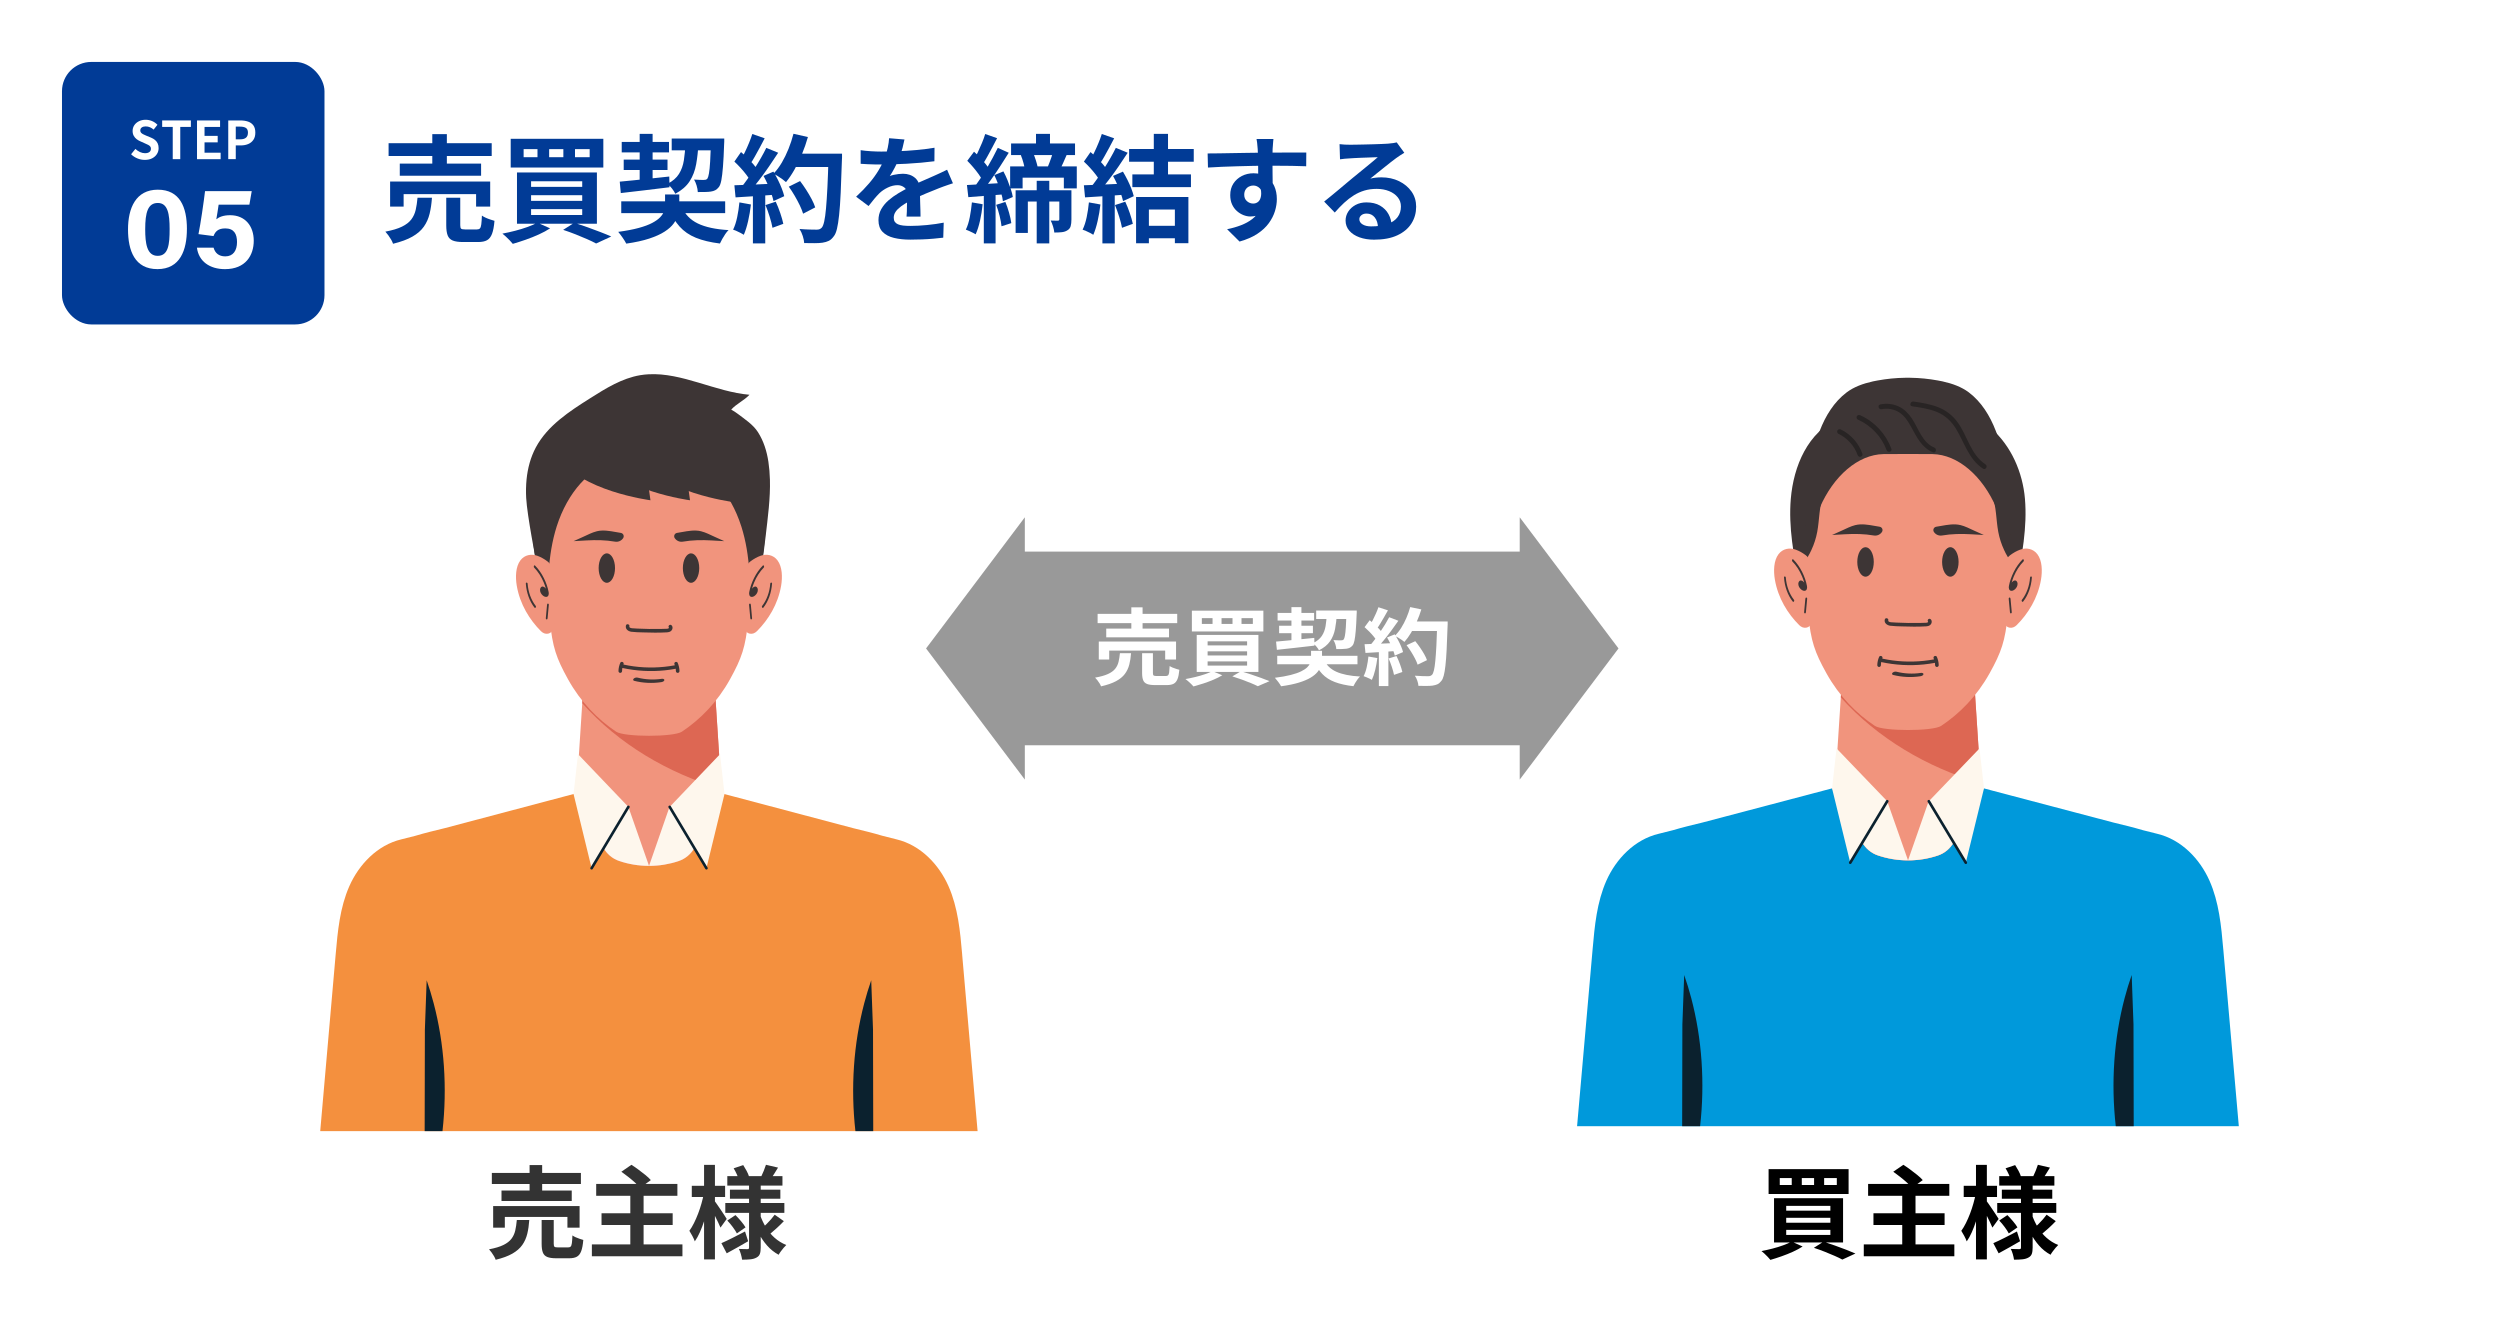 <?xml version="1.0" encoding="UTF-8"?><svg id="_レイヤー_5" xmlns="http://www.w3.org/2000/svg" viewBox="0 0 1600 850"><defs><style>.cls-1{fill:#0b212e;}.cls-1,.cls-2,.cls-3,.cls-4,.cls-5,.cls-6,.cls-7,.cls-8,.cls-9,.cls-10,.cls-11,.cls-12,.cls-13{stroke-width:0px;}.cls-2{fill:#000;}.cls-3{fill:#282424;}.cls-4{fill:#3d3535;}.cls-5{fill:#f1947d;}.cls-6{fill:#999;}.cls-7{fill:#dd6753;}.cls-8{fill:#0099db;}.cls-9{fill:#fef7ed;}.cls-10{fill:#333;}.cls-11{fill:#fff;}.cls-12{fill:#f4903e;}.cls-13{fill:#013b96;}</style></defs><rect class="cls-11" x="0" width="1600" height="850"/><path class="cls-12" d="M615.8,610.94c-1.3-14.87-2.67-30.03-8.77-43.82-6.1-13.8-17.81-26.27-33.32-29.95-1.63-.39-4.73-1.17-8.94-2.26-6.19-1.86-12.51-3.37-18.67-4.87-43.4-11.4-120.35-31.94-120.35-31.94-.03.03-.06.06-.09.09-.1-.03-.21-.06-.31-.09-1.96,2.17-5.43,4.19-10.04,6.1-4.61-1.9-8.08-3.93-10.04-6.1-.1.03-.21.06-.31.09-.03-.03-.06-.06-.09-.09,0,0-76.96,20.54-120.35,31.94-6.16,1.5-12.48,3.01-18.67,4.87-4.21,1.09-7.31,1.87-8.94,2.26-15.5,3.68-27.21,16.16-33.32,29.95-6.1,13.8-7.47,28.95-8.77,43.82-3.29,37.67-6.58,75.33-9.88,113,20.85,0,41.69,0,62.54,0,.13,0,.27,0,.4,0,5.37,0,10.73,0,16.1,0,1.75,0,3.49,0,5.22,0,43.27,0,81.24,0,118.49,0,5.08,0,10.16,0,15.22,0,37.25,0,75.22,0,118.49,0,1.74,0,3.48,0,5.22,0,5.37,0,10.74,0,16.1,0,.13,0,.27,0,.4,0,20.84,0,41.69,0,62.54,0-3.29-37.67-6.59-75.33-9.88-113Z"/><path class="cls-1" d="M283.19,723.93c3.11-27.73,1.18-55.9-5.64-81.83-1.31-5-2.81-9.91-4.48-14.72-.28,7.67-.56,15.34-.84,23-.11,2.87-.21,5.73-.31,8.6-.04,21.65-.09,43.3-.14,64.95,3.8,0,7.61,0,11.41,0Z"/><path class="cls-1" d="M547.46,723.93c-3.11-27.73-1.18-55.9,5.64-81.83,1.31-5,2.81-9.91,4.48-14.72.28,7.67.56,15.34.84,23,.11,2.87.21,5.73.31,8.6.05,21.65.09,43.3.14,64.95-3.81,0-7.61,0-11.41,0Z"/><path class="cls-5" d="M461.85,507.71c-.07.05-.14.11-.21.16-27.05,20.83-65.78,20.75-92.73-.19,0,0,0,0,0,0,1.35-20.85,2.7-41.69,4.05-62.54,14.13-5.28,28.26-10.57,42.4-15.86,0-.01,0-.03,0-.04,14.14,5.29,28.29,10.58,42.43,15.88,1.35,20.86,2.7,41.74,4.06,62.6Z"/><path class="cls-7" d="M372.64,450.07c23.3,26.08,54.65,44.64,89.03,54.84-1.29-19.93-2.58-39.87-3.87-59.8-14.15-5.29-28.29-10.58-42.43-15.87v.04c-14.13,5.29-28.27,10.57-42.4,15.86-.11,1.64-.21,3.28-.32,4.93Z"/><path class="cls-5" d="M463.56,508.17l-19.07,34.36c-2.21,3.98-5.78,7.08-10.09,8.52-.02,0-.05.02-.07.02-5.95,2-12.33,3.09-18.96,3.09s-13.08-1.09-19.06-3.12c-.02,0-.05-.02-.07-.02-4.33-1.45-7.92-4.55-10.13-8.54l-19.04-34.3c8.22-2.19,15.65-4.17,21.69-5.78,9.91-2.64,16.12-4.3,16.12-4.3.03.03.05.07.09.09.1-.03.21-.06.31-.09,1.96,2.17,5.42,4.19,10.04,6.1,4.6-1.91,8.08-3.93,10.03-6.1.1.03.21.07.31.09.03-.03.06-.06.09-.09,0,0,6.22,1.66,16.12,4.3h0c6.04,1.61,13.46,3.58,21.68,5.77Z"/><path class="cls-5" d="M463.56,508.17l-15.84,28.54-3.22,5.82c-2.21,3.98-5.77,7.07-10.09,8.52-.02,0-.04.02-.07.03-5.95,2-12.33,3.09-18.96,3.09s-13.08-1.09-19.06-3.12l-.08-.03c-4.33-1.45-7.91-4.55-10.13-8.54l-6.57-11.83-12.47-22.47c8.22-2.19,15.65-4.17,21.69-5.78,9.91-2.64,16.12-4.3,16.12-4.3.03.03.05.07.09.09.1-.03.21-.06.31-.09,1.96,2.17,5.42,4.19,10.04,6.1,4.6-1.91,8.08-3.93,10.03-6.1.1.03.21.07.31.09.03-.03.06-.06.09-.09,0,0,6.22,1.66,16.12,4.3h0c6.04,1.61,13.46,3.58,21.68,5.77Z"/><path class="cls-9" d="M447.72,536.71l-3.22,5.82c-2.21,3.98-5.77,7.07-10.09,8.52-.02,0-.04.02-.07.03-5.95,2-12.33,3.09-18.96,3.09l13.12-37.76,19.22,20.31Z"/><path class="cls-9" d="M415.38,554.16c-6.66,0-13.08-1.09-19.06-3.12l-.08-.03c-4.33-1.45-7.91-4.55-10.13-8.54l-6.57-11.83,22.61-14.24,13.22,37.76Z"/><polygon class="cls-9" points="402.16 516.41 378.64 555.66 367.07 508.17 367.07 508.17 369.93 482.68 388.76 502.39 402.16 516.41"/><polygon class="cls-9" points="428.6 516.41 452.11 555.66 463.68 508.17 463.68 508.17 460.82 482.68 441.99 502.39 428.6 516.41"/><path class="cls-1" d="M452.11,556.52c-.29,0-.57-.15-.73-.42l-23.51-39.25c-.24-.41-.11-.93.29-1.17.41-.24.93-.11,1.17.29l23.51,39.25c.24.41.11.93-.29,1.17-.14.08-.29.12-.44.12Z"/><path class="cls-1" d="M378.64,556.52c-.15,0-.3-.04-.44-.12-.41-.24-.54-.77-.29-1.17l23.51-39.25c.24-.41.77-.54,1.17-.29.41.24.54.77.29,1.17l-23.51,39.25c-.16.27-.44.42-.73.42Z"/><path class="cls-4" d="M492.75,306.8c.34,12.19-1.36,24.43-2.75,36.51-1.49,12.9-3.22,24.68-4.74,31.48-23.39-2.62-46.78-5.25-70.17-7.87-24.02-2.69-48.04-5.38-72.05-8.07,0,0-1.38-7.02-2.84-15.49-1.52-8.72-3.13-18.95-3.44-24.59-.22-3.98-.15-8.01.24-11.99.73-7.15,2.56-14.15,5.95-20.46,7.47-13.95,21.42-23.02,34.8-31.47,9.98-6.32,20.32-12.77,31.98-14.73,1.78-.3,3.56-.49,5.34-.58,21.47-1.2,42.87,11.25,64.59,13.11-3.42,3.67-8.33,5.76-11.68,9.5,0,0,.01,0,.02.01,1.53.85,2.99,1.79,4.38,2.85,4.54,3.46,9.59,6.72,12.68,11.52,3.68,5.71,5.72,12.35,6.72,19.03.56,3.74.86,7.49.96,11.25Z"/><path class="cls-4" d="M489.71,323.29c-1.41-16.76-8.64-33.76-21.52-45.07-14.33-12.58-34.31-14.45-52.64-14.71-14.91-.21-30.2,1.93-43.88,8.09-20.11,9.07-29.07,30.79-30.83,51.68-1.53,18.15,1.92,36.31,5.36,54.2,0,0,69,4.54,69,4.56.03,0,.05,0,.08,0,0,0,.08,0,.08,0,23-1.51,46-3.03,69-4.54,3.43-17.89,6.88-36.05,5.36-54.2Z"/><path class="cls-5" d="M474.44,336.91c-6.93-21.84-21.45-37.92-37.46-41.49-1.98-.44-3.98-.68-5.98-.71-5.33-.09-25.95-.09-31.27,0-2,.03-4,.27-5.98.71-16.01,3.57-30.53,19.65-37.46,41.49-5.86,18.47-6.36,39.86-4.39,60.09,1.67,17.18,4.16,24.23,11.57,37.62,8.19,14.81,19.16,25.86,30.84,33.65,5.27,3.51,36.85,3.51,42.12,0,11.67-7.79,22.65-18.84,30.84-33.65,7.4-13.4,9.89-20.44,11.57-37.62,1.97-20.23,1.48-41.62-4.39-60.09Z"/><path class="cls-4" d="M393.61,363.57c0,5.2-2.35,9.42-5.24,9.42-2.9,0-5.24-4.22-5.24-9.42,0-5.2,2.35-9.42,5.24-9.42,2.9,0,5.24,4.22,5.24,9.42Z"/><path class="cls-4" d="M437.03,363.57c0,5.2,2.35,9.42,5.24,9.42,2.9,0,5.24-4.22,5.24-9.42,0-5.2-2.35-9.42-5.24-9.42-2.89,0-5.24,4.22-5.24,9.42Z"/><path class="cls-5" d="M354.53,367.97c-.25-3.67-1.84-6.97-4.26-8.76-2.02-1.49-4.13-2.71-6.4-3.52-3.73-1.34-8.11-.68-10.84,2.97-3.04,4.07-3.25,10.62-2.3,16.22,2.02,11.84,8.25,21.86,15.48,29.07,1.3,1.29,2.93,1.93,4.54,1.6,4.03-.83,4.59-6.45,4.62-11.04.05-8.85-.23-17.71-.84-26.53Z"/><path class="cls-4" d="M350.11,387.06c-.26,2.87-.53,5.74-.79,8.61-.04.41.29.77.57.77.34,0,.54-.35.57-.77.26-2.87.53-5.74.79-8.61.04-.41-.29-.77-.57-.77-.34,0-.54.35-.57.77h0Z"/><path class="cls-4" d="M336.53,373.56c.42,5.79,2.37,11.25,5.52,15.29.53.68,1.35-.4.81-1.08-2.92-3.74-4.79-8.82-5.18-14.2-.07-.97-1.22-.98-1.15,0t0,0Z"/><path class="cls-4" d="M351.14,378.98c-.58-3.17-1.73-6.27-3.07-8.98-1.53-3.1-3.44-5.8-5.64-8.05-.59-.6-1.16.73-.58,1.32,2.53,2.58,4.63,5.86,6.17,9.57.53,1.27.98,2.59,1.37,3.95-.14-.19-.29-.36-.42-.51-.85-.93-2.26-1.42-3.02-.03-.72,1.33-.16,2.98.62,4,.79,1.03,1.97,1.89,3.11,1.77,1.26-.13,1.74-1.53,1.46-3.05Z"/><path class="cls-5" d="M476.12,367.97c.25-3.67,1.84-6.97,4.26-8.76,2.02-1.49,4.13-2.71,6.4-3.52,3.73-1.34,8.11-.68,10.84,2.97,3.04,4.07,3.25,10.62,2.3,16.22-2.02,11.84-8.25,21.86-15.48,29.07-1.3,1.29-2.93,1.93-4.54,1.6-4.02-.83-4.59-6.45-4.62-11.04-.05-8.85.23-17.71.84-26.53Z"/><path class="cls-4" d="M480.54,387.06c.26,2.87.53,5.74.79,8.61.04.41-.29.77-.57.77-.34,0-.54-.35-.57-.77-.26-2.87-.53-5.74-.79-8.61-.04-.41.29-.77.57-.77.34,0,.53.35.57.77h0Z"/><path class="cls-4" d="M494.11,373.56c-.42,5.79-2.37,11.25-5.52,15.29-.53.68-1.35-.4-.81-1.08,2.92-3.74,4.79-8.82,5.18-14.2.07-.97,1.22-.98,1.15,0t0,0Z"/><path class="cls-4" d="M479.5,378.98c.58-3.17,1.73-6.27,3.07-8.98,1.53-3.1,3.44-5.8,5.64-8.05.59-.6,1.16.73.58,1.32-2.53,2.58-4.63,5.86-6.17,9.57-.53,1.27-.98,2.59-1.37,3.95.15-.19.29-.36.42-.51.85-.93,2.26-1.42,3.02-.03.72,1.33.16,2.98-.62,4-.79,1.03-1.97,1.89-3.11,1.77-1.25-.13-1.74-1.53-1.46-3.05Z"/><path class="cls-4" d="M400.59,400.34c-.56,2.27,1.48,3.74,3.49,3.99,2.45.32,4.97.33,7.43.41,5.06.17,10.17.26,15.22-.03,1.14-.07,2.34-.31,3.09-1.25.68-.85.89-2.15.18-3.05-.39-.49-.99-.73-1.58-.39-.48.28-.78,1.09-.39,1.58.14.18.18.31-.15.55-.31.23-.83.24-1.19.26-1.23.07-2.46.09-3.69.11-2.48.05-4.96.06-7.43.02-2.48-.04-4.96-.12-7.43-.24-1.18-.06-2.36-.09-3.54-.21-.58-.06-2.01-.29-1.79-1.18.36-1.44-1.87-2.02-2.22-.58t0,0Z"/><path class="cls-4" d="M381.95,340.02c-3.03.74-5.8,2.24-8.69,3.54-1.43.65-2.87,1.3-4.31,1.94-.5.22-1.2.55-1.87.84,2.77-.16,5.53-.32,8.3-.47,6.09-.35,12.21-.26,18.24.79,2.03.35,4.07-.54,5.2-2.27.86-1.32.07-3.09-1.49-3.33-4.12-.63-8.24-1.71-12.44-1.49-1.01.05-1.98.21-2.93.44Z"/><path class="cls-4" d="M448.69,340.02c3.03.74,5.8,2.24,8.69,3.54,1.44.65,2.87,1.3,4.31,1.94.5.22,1.2.55,1.87.84-2.77-.16-5.53-.32-8.3-.47-6.09-.35-12.22-.26-18.24.79-2.03.35-4.07-.54-5.2-2.27-.86-1.32-.07-3.09,1.49-3.33,4.12-.63,8.24-1.71,12.44-1.49,1.01.05,1.98.21,2.93.44Z"/><path class="cls-4" d="M405.9,435.74c5.63,1.42,11.52,1.7,17.27.84.68-.1,1.88-.45,2-1.27.12-.81-1.01-.96-1.56-.88-5.2.78-10.46.53-15.56-.75-.82-.21-1.9.07-2.51.67-.54.54-.38,1.2.37,1.39h0Z"/><path class="cls-4" d="M433.7,424.15c-.26-.59-1.08-.67-1.57-.41-.25.13-.45.42-.53.69-.09.32-.01.59.12.88,0,0,0,.01,0,.02.02.04.03.07.05.11.03.08.06.16.09.25.01.03.02.07.03.1-8.67,1.61-17.61,1.84-26.36.67-2.19-.29-4.37-.69-6.53-1.16.13-.29.2-.56.11-.88-.07-.27-.28-.55-.53-.69-.5-.26-1.32-.18-1.57.41-.74,1.7-1.16,3.5-1.19,5.36,0,.6.54,1.18,1.15,1.15.63-.03,1.14-.5,1.15-1.15,0-.41.03-.82.08-1.23,0-.01,0-.03,0-.05,0-.08.02-.17.04-.25.03-.16.06-.32.09-.47,8.9,1.93,18.09,2.47,27.15,1.52,2.34-.24,4.67-.59,6.98-1.02.01.07.03.15.03.22,0,.02,0,.04,0,.05.05.41.07.82.08,1.23,0,.64.52,1.12,1.15,1.15.61.03,1.16-.55,1.15-1.15-.03-1.86-.45-3.66-1.19-5.36Z"/><path class="cls-4" d="M411.78,287.49c1.5,10.89,3.01,21.79,4.51,32.68,0,0-45.8-6.02-58.48-27.95-.65-.64,53.97-4.73,53.97-4.73Z"/><path class="cls-4" d="M437.1,287.49c1.5,10.89,3.01,21.79,4.51,32.68,0,0-45.8-6.02-58.48-27.95-.65-.64,53.97-4.73,53.97-4.73Z"/><path class="cls-4" d="M463.98,288.51c1.5,10.89,3.01,21.79,4.51,32.68,0,0-45.8-6.02-58.48-27.95-.65-.64,53.97-4.73,53.97-4.73Z"/><rect class="cls-13" x="39.67" y="39.64" width="168" height="168" rx="18.74" ry="18.74"/><path class="cls-11" d="M92.67,102.33c-1.6,0-3.18-.31-4.71-.94-1.54-.62-2.89-1.51-4.06-2.67l2.76-3.41c.85.82,1.82,1.49,2.91,1.99,1.09.5,2.16.75,3.2.75,1.26,0,2.21-.26,2.86-.77.65-.51.97-1.2.97-2.07,0-.62-.16-1.12-.47-1.49-.31-.37-.74-.7-1.28-.99-.54-.29-1.17-.58-1.89-.87l-3.19-1.44c-.8-.33-1.58-.79-2.32-1.35-.75-.57-1.37-1.29-1.85-2.16s-.73-1.91-.73-3.11c0-1.36.36-2.57,1.07-3.64.71-1.07,1.7-1.92,2.96-2.56,1.26-.63,2.69-.95,4.29-.95,1.43,0,2.81.28,4.13.83,1.32.56,2.47,1.35,3.45,2.38l-2.44,3.08c-.76-.65-1.55-1.15-2.37-1.5-.82-.36-1.75-.54-2.76-.54s-1.87.23-2.49.69c-.62.46-.93,1.1-.93,1.92,0,.58.17,1.06.52,1.44.35.38.8.71,1.37.99s1.18.56,1.85.85l3.15,1.3c.98.4,1.83.9,2.55,1.5s1.29,1.33,1.69,2.17c.4.85.6,1.87.6,3.08,0,1.34-.35,2.58-1.06,3.71-.7,1.14-1.71,2.05-3.02,2.74s-2.9,1.04-4.76,1.04Z"/><path class="cls-11" d="M110.55,101.86v-20.63h-6.76v-4.15h18.37v4.15h-6.79v20.63h-4.81Z"/><path class="cls-11" d="M126.09,101.86v-24.77h14.76v4.15h-9.95v5.72h8.42v4.15h-8.42v6.62h10.31v4.15h-15.12Z"/><path class="cls-11" d="M146.08,101.86v-24.77h7.9c1.78,0,3.38.25,4.8.74,1.42.49,2.55,1.3,3.38,2.42.83,1.13,1.25,2.67,1.25,4.63s-.42,3.42-1.25,4.63-1.95,2.11-3.35,2.69c-1.4.58-2.96.87-4.7.87h-3.22v8.79h-4.81ZM150.89,89.16h2.89c1.65,0,2.88-.36,3.69-1.07.81-.71,1.22-1.78,1.22-3.21s-.43-2.42-1.28-2.99c-.86-.57-2.12-.85-3.79-.85h-2.73v8.12Z"/><path class="cls-11" d="M119.62,146.51c0,13.49-4.29,25.73-18.85,25.73s-18.84-11.84-18.84-25.42,4.94-25.42,19.07-25.42,18.63,11.19,18.63,25.12ZM92.93,146.7c0,9.02,1.03,17.04,7.97,17.04s7.66-7.5,7.66-17.16-1.15-16.68-7.56-16.68-8.07,6.18-8.07,16.8Z"/><path class="cls-11" d="M159.59,131h-19.66c-.33,2.61-1.16,7.33-1.49,9.34,1.84-1.52,4.62-2.61,8.83-2.61,9.68,0,15.13,6.99,15.13,16.32s-5.18,18.2-18.44,18.2c-9.7,0-16.83-4.97-17.92-13.74h10.65c.94,3.38,3.3,5.57,7.5,5.57,5.06,0,7.5-3.74,7.5-9.15,0-5.12-1.88-8.75-7.52-8.75-4.56,0-6.41,1.98-7.52,4.9l-9.63-1.24c1.3-6.23,3.41-20.79,4.21-27.53h29.88l-1.51,8.71Z"/><path class="cls-13" d="M267.2,126.55h9.25c-.25,3.73-.75,7.13-1.49,10.21-.75,3.08-1.98,5.84-3.69,8.28-1.71,2.44-4.15,4.56-7.31,6.38-3.16,1.81-7.3,3.34-12.41,4.59-.25-.79-.65-1.67-1.19-2.61-.55-.95-1.16-1.88-1.83-2.8s-1.3-1.7-1.9-2.35c4.47-.85,8.03-1.91,10.66-3.21,2.63-1.29,4.62-2.83,5.96-4.62,1.34-1.79,2.27-3.83,2.8-6.11.52-2.29.91-4.87,1.16-7.75ZM248.7,91.65h65.99v8.2h-65.99v-8.2ZM249.67,116.18h64.05v16.03h-9.02v-7.98h-46.38v7.98h-8.65v-16.03ZM255.86,104.7h52.04v7.75h-52.04v-7.75ZM276.67,85.84h9.32v23.19h-9.32v-23.19ZM285.61,126.55h8.95v17.6c0,1.14.19,1.88.56,2.2.37.32,1.23.49,2.57.49h7.53c.84,0,1.48-.21,1.9-.63.42-.42.72-1.27.89-2.54.17-1.27.31-3.17.41-5.7.6.45,1.38.9,2.35,1.34.97.45,1.96.83,2.98,1.16,1.02.32,1.93.61,2.72.86-.3,3.58-.82,6.35-1.57,8.31-.75,1.96-1.81,3.33-3.21,4.1-1.39.77-3.28,1.16-5.67,1.16h-9.62c-2.88,0-5.11-.32-6.67-.97-1.57-.65-2.65-1.75-3.24-3.32-.6-1.56-.89-3.69-.89-6.38v-17.67Z"/><path class="cls-13" d="M343.92,142.5l8.13,3.65c-2.04,1.34-4.42,2.63-7.16,3.88-2.73,1.24-5.55,2.37-8.46,3.39-2.91,1.02-5.65,1.9-8.24,2.65-.5-.65-1.14-1.38-1.94-2.2s-1.62-1.63-2.46-2.42c-.85-.79-1.59-1.44-2.24-1.94,2.68-.5,5.42-1.11,8.2-1.83,2.78-.72,5.41-1.53,7.87-2.42s4.56-1.81,6.3-2.76ZM326.85,88.82h59.28v18.42h-59.28v-18.42ZM330.87,110.37h51.15v32.81h-51.15v-32.81ZM335.12,95.45v5.14h8.87v-5.14h-8.87ZM339.89,116.03v3.58h32.73v-3.58h-32.73ZM339.89,124.91v3.65h32.73v-3.65h-32.73ZM339.89,133.85v3.73h32.73v-3.73h-32.73ZM351.45,95.45v5.14h9.1v-5.14h-9.1ZM360.4,147.12l7.16-4.55c2.78.89,5.63,1.86,8.54,2.91,2.91,1.04,5.68,2.08,8.31,3.09s4.9,1.95,6.79,2.8l-9.69,4.47c-1.54-.85-3.44-1.77-5.7-2.76-2.26-.99-4.71-2.01-7.34-3.06s-5.32-2.01-8.05-2.91ZM368,95.45v5.14h9.39v-5.14h-9.39Z"/><path class="cls-13" d="M425.64,124.46h9.1v7.23c0,1.89-.26,3.79-.78,5.7-.52,1.91-1.45,3.79-2.8,5.63-1.34,1.84-3.28,3.58-5.82,5.22s-5.8,3.12-9.8,4.44c-4,1.32-8.91,2.4-14.73,3.24-.55-1.09-1.33-2.38-2.35-3.84-1.02-1.47-1.95-2.7-2.8-3.69,5.17-.7,9.53-1.53,13.09-2.5,3.55-.97,6.44-2.04,8.65-3.21,2.21-1.17,3.91-2.39,5.11-3.65,1.19-1.27,2.01-2.54,2.46-3.8s.67-2.52.67-3.77v-7.01ZM396.64,116.26c2.68-.25,5.75-.55,9.21-.9,3.45-.35,7.11-.73,10.96-1.15,3.85-.42,7.69-.83,11.52-1.23l.15,6.86c-5.52.7-11.02,1.37-16.52,2.01-5.49.65-10.38,1.22-14.65,1.71l-.67-7.31ZM397.6,128.86h66.51v7.53h-66.51v-7.53ZM397.9,90.83h30.27v6.71h-30.27v-6.71ZM399.17,102.16h28.04v6.64h-28.04v-6.64ZM409.39,85.69h8.28v30.94l-8.28.97v-31.91ZM438.69,91.35h8.35c-.25,5.02-.75,9.59-1.49,13.72-.75,4.13-2.14,7.77-4.17,10.92-2.04,3.16-5.1,5.83-9.17,8.02-.45-.99-1.17-2.12-2.16-3.39-1-1.27-1.94-2.25-2.83-2.95,3.33-1.74,5.78-3.87,7.34-6.38,1.57-2.51,2.61-5.43,3.13-8.76.52-3.33.86-7.06,1.01-11.18ZM436.23,132.21c2.09,4.87,5.54,8.48,10.36,10.81,4.82,2.34,11.38,3.75,19.68,4.25-.7.65-1.39,1.49-2.09,2.54-.7,1.04-1.34,2.09-1.94,3.13-.6,1.04-1.09,2.01-1.49,2.91-6.07-.75-11.2-1.98-15.4-3.69-4.2-1.71-7.68-4.11-10.44-7.2-2.76-3.08-5.08-6.96-6.97-11.63l8.28-1.12ZM429.89,88.67h28.33v7.53h-28.33v-7.53ZM455.09,88.67h8.43v2.05c0,.52-.03.96-.07,1.31-.2,6.01-.45,10.9-.75,14.65-.3,3.75-.65,6.65-1.04,8.69-.4,2.04-.92,3.48-1.57,4.33-.75.94-1.53,1.63-2.35,2.05-.82.42-1.78.71-2.87.86-.94.15-2.15.24-3.62.26-1.47.03-3.02.04-4.66.04-.05-1.24-.3-2.62-.75-4.14-.45-1.52-1-2.79-1.64-3.84,1.34.1,2.56.16,3.65.19,1.09.03,1.94.04,2.54.04.55,0,.99-.05,1.34-.15.35-.1.7-.35,1.04-.75.35-.55.67-1.65.97-3.32.3-1.67.55-4.18.75-7.53.2-3.36.4-7.79.6-13.31v-1.42Z"/><path class="cls-13" d="M473.21,129.53l7.38,1.34c-.4,3.58-1,7.11-1.79,10.59-.8,3.48-1.71,6.41-2.76,8.8-.5-.35-1.17-.73-2.01-1.16-.85-.42-1.7-.83-2.57-1.23-.87-.4-1.63-.7-2.27-.89,1.09-2.24,1.96-4.91,2.61-8.02.64-3.11,1.12-6.25,1.42-9.43ZM470,103.43l4.25-6.11c1.29,1.09,2.63,2.32,4.03,3.69,1.39,1.37,2.67,2.72,3.84,4.06s2.05,2.59,2.65,3.73l-4.55,6.93c-.6-1.14-1.45-2.45-2.57-3.91-1.12-1.47-2.35-2.93-3.69-4.4-1.34-1.47-2.66-2.8-3.95-3.99ZM470,118.57c3.43-.1,7.57-.25,12.42-.45,4.85-.2,9.78-.42,14.8-.67l-.07,7.08c-4.67.35-9.32.68-13.94,1.01-4.62.32-8.77.59-12.45.78l-.75-7.75ZM481.49,85.76l7.9,2.76c-.99,1.94-2.04,3.91-3.13,5.93-1.09,2.01-2.16,3.95-3.21,5.82-1.04,1.86-2.06,3.49-3.06,4.88l-6.04-2.46c.89-1.54,1.81-3.29,2.76-5.26.94-1.96,1.84-3.96,2.68-6,.84-2.04,1.54-3.93,2.09-5.67ZM490.43,94.63l7.61,3.13c-1.84,2.83-3.83,5.8-5.96,8.91-2.14,3.11-4.3,6.08-6.49,8.91-2.19,2.83-4.23,5.32-6.11,7.46l-5.44-2.76c1.44-1.69,2.91-3.6,4.4-5.74,1.49-2.14,2.97-4.35,4.44-6.64,1.47-2.29,2.86-4.59,4.17-6.9,1.32-2.31,2.45-4.44,3.39-6.38ZM481.86,122.52h7.9v33.25h-7.9v-33.25ZM488.64,112.6l6.34-2.76c.99,1.64,1.96,3.41,2.91,5.29.94,1.89,1.76,3.74,2.46,5.55.7,1.81,1.22,3.44,1.57,4.88l-6.86,3.13c-.3-1.39-.77-3.02-1.42-4.88-.65-1.86-1.4-3.78-2.27-5.74-.87-1.96-1.78-3.79-2.72-5.48ZM489.91,131.24l6.56-2.16c1.04,2.24,2.01,4.67,2.91,7.31.89,2.63,1.54,4.92,1.94,6.86l-6.93,2.54c-.35-1.99-.95-4.34-1.79-7.05-.85-2.71-1.74-5.21-2.68-7.49ZM507.81,85.61l9.25,2.09c-1.04,3.68-2.3,7.3-3.77,10.85-1.47,3.55-3.07,6.87-4.81,9.95-1.74,3.08-3.55,5.77-5.44,8.05-.6-.55-1.37-1.17-2.31-1.86-.95-.7-1.94-1.37-2.98-2.01-1.04-.65-1.94-1.17-2.68-1.57,1.94-1.99,3.7-4.34,5.29-7.04,1.59-2.71,3.02-5.64,4.29-8.8,1.27-3.16,2.32-6.38,3.17-9.66ZM504.82,119.46l7.23-3.58c1.29,1.69,2.58,3.54,3.88,5.56,1.29,2.01,2.46,4,3.5,5.96,1.04,1.96,1.81,3.74,2.31,5.33l-7.75,4.03c-.45-1.54-1.16-3.32-2.12-5.33-.97-2.01-2.06-4.06-3.28-6.15-1.22-2.09-2.47-4.03-3.77-5.82ZM507.36,98.36h26.77v8.5h-26.77v-8.5ZM530.25,98.36h8.65v2.61c0,.65-.03,1.17-.08,1.57-.25,8.2-.51,15.17-.78,20.92-.27,5.74-.61,10.48-1.01,14.2-.4,3.73-.86,6.66-1.38,8.8-.52,2.14-1.18,3.7-1.98,4.7-1.04,1.44-2.12,2.43-3.24,2.98-1.12.55-2.47.94-4.06,1.19-1.34.2-3.07.3-5.18.3s-4.29-.03-6.52-.07c-.05-1.29-.35-2.8-.9-4.51-.55-1.72-1.24-3.22-2.09-4.51,2.39.2,4.57.32,6.56.37,1.99.05,3.46.07,4.4.07.79,0,1.43-.1,1.9-.3.47-.2.93-.52,1.38-.97.6-.65,1.12-1.96,1.57-3.95.45-1.99.83-4.78,1.16-8.39s.62-8.14.9-13.61c.27-5.47.51-12,.71-19.61v-1.79Z"/><path class="cls-13" d="M578.86,89.27c-.25,1.34-.65,3.08-1.19,5.22-.55,2.14-1.34,4.55-2.39,7.23-.8,1.84-1.7,3.74-2.72,5.71-1.02,1.96-2.05,3.72-3.09,5.26.65-.3,1.47-.56,2.46-.78.99-.22,2.02-.4,3.09-.52,1.07-.12,2.02-.19,2.87-.19,3.13,0,5.73.9,7.79,2.68,2.06,1.79,3.09,4.45,3.09,7.98,0,.99.01,2.21.04,3.65.02,1.44.06,2.95.11,4.51.05,1.57.1,3.09.15,4.59.05,1.49.07,2.83.07,4.03h-8.95c.1-.84.16-1.85.19-3.02.02-1.17.05-2.4.07-3.69.02-1.29.05-2.55.08-3.76.02-1.22.04-2.32.04-3.32,0-2.39-.63-4.04-1.9-4.96s-2.67-1.38-4.21-1.38c-2.09,0-4.19.51-6.3,1.53-2.11,1.02-3.89,2.23-5.33,3.62-1.09,1.09-2.2,2.31-3.32,3.65-1.12,1.34-2.32,2.86-3.62,4.55l-7.98-5.96c3.23-2.98,6.03-5.87,8.39-8.65,2.36-2.78,4.36-5.54,6-8.28,1.64-2.73,2.98-5.47,4.03-8.2.75-1.99,1.35-4.06,1.83-6.23.47-2.16.76-4.19.86-6.08l9.84.82ZM550.83,96.12c1.89.3,4.08.52,6.56.67,2.48.15,4.67.22,6.56.22,3.28,0,6.87-.07,10.77-.22s7.87-.41,11.89-.78,7.85-.86,11.48-1.46l-.07,8.65c-2.64.35-5.48.66-8.54.93-3.06.27-6.16.5-9.32.67-3.16.17-6.18.3-9.06.37-2.88.07-5.44.11-7.68.11-1,0-2.23-.01-3.69-.04-1.47-.02-2.97-.07-4.51-.15-1.54-.07-3.01-.16-4.4-.26v-8.72ZM609.88,117.3c-.8.25-1.73.56-2.8.93-1.07.37-2.14.75-3.21,1.12-1.07.37-2.03.73-2.87,1.08-2.39.95-5.21,2.09-8.46,3.43-3.26,1.34-6.65,2.91-10.18,4.7-2.24,1.19-4.13,2.36-5.67,3.5-1.54,1.14-2.71,2.3-3.5,3.47-.8,1.17-1.19,2.45-1.19,3.84,0,1.04.22,1.9.67,2.57.45.67,1.12,1.21,2.01,1.6s2.01.67,3.36.82c1.34.15,2.93.22,4.77.22,3.18,0,6.69-.19,10.51-.56,3.83-.37,7.38-.88,10.66-1.53l-.3,9.62c-1.59.2-3.6.41-6.04.63s-4.96.38-7.57.48c-2.61.1-5.11.15-7.49.15-3.88,0-7.36-.37-10.44-1.12-3.08-.75-5.51-2.03-7.27-3.84-1.77-1.81-2.65-4.31-2.65-7.49,0-2.58.58-4.92,1.75-7.01,1.17-2.09,2.72-3.98,4.66-5.67,1.94-1.69,4.06-3.22,6.38-4.59s4.58-2.62,6.82-3.77c2.29-1.19,4.35-2.21,6.19-3.06,1.84-.84,3.57-1.6,5.18-2.27s3.17-1.35,4.66-2.05c1.44-.65,2.83-1.28,4.18-1.9,1.34-.62,2.71-1.28,4.1-1.98l3.73,8.65Z"/><path class="cls-13" d="M622.03,129.53l6.86,1.19c-.35,3.58-.91,7.08-1.68,10.51-.77,3.43-1.7,6.34-2.8,8.72-.45-.3-1.06-.63-1.83-1.01-.77-.37-1.55-.75-2.35-1.12s-1.49-.66-2.09-.86c1.09-2.24,1.94-4.92,2.54-8.05.6-3.13,1.04-6.26,1.34-9.39ZM618.83,118.42c3.18-.15,6.92-.36,11.22-.63,4.3-.27,8.69-.53,13.16-.78l.15,7.31c-4.13.35-8.26.67-12.41.97-4.15.3-7.89.6-11.22.89l-.89-7.75ZM619.05,102.91l4.32-5.82c1.29,1.14,2.6,2.42,3.92,3.84,1.32,1.42,2.54,2.82,3.65,4.21,1.12,1.39,1.98,2.66,2.57,3.8l-4.7,6.64c-.55-1.19-1.36-2.54-2.42-4.03-1.07-1.49-2.25-2.99-3.54-4.51-1.29-1.52-2.56-2.9-3.8-4.14ZM630.53,85.76l7.61,2.68c-1,1.94-2.03,3.91-3.09,5.93-1.07,2.01-2.11,3.94-3.13,5.78-1.02,1.84-2,3.48-2.94,4.92l-5.89-2.39c.89-1.54,1.8-3.28,2.72-5.22.92-1.94,1.81-3.95,2.68-6.04.87-2.09,1.55-3.98,2.05-5.67ZM638.59,94.63l7.01,3.13c-1.74,2.83-3.62,5.79-5.63,8.87-2.01,3.08-4.03,6.03-6.04,8.83-2.01,2.81-3.92,5.31-5.7,7.49l-5.07-2.76c1.34-1.69,2.72-3.59,4.14-5.71,1.42-2.11,2.81-4.32,4.17-6.63,1.37-2.31,2.66-4.61,3.88-6.9,1.22-2.29,2.3-4.4,3.24-6.34ZM629.64,122.44h7.53v33.33h-7.53v-33.33ZM636.35,112.08l5.82-2.39c.94,1.74,1.81,3.59,2.61,5.55.79,1.96,1.5,3.88,2.12,5.74.62,1.86,1.06,3.57,1.3,5.11l-6.34,2.68c-.15-1.49-.51-3.19-1.08-5.11-.57-1.91-1.24-3.89-2.01-5.93-.77-2.04-1.58-3.93-2.42-5.67ZM637.54,131.09l5.89-1.86c.89,2.14,1.69,4.46,2.39,6.97.7,2.51,1.17,4.71,1.42,6.6l-6.26,2.01c-.2-1.89-.61-4.11-1.23-6.67-.62-2.56-1.35-4.91-2.2-7.05ZM646.49,106.49h42.65v14.09h-8.28v-6.86h-26.39v6.86h-7.98v-14.09ZM647.09,91.8h40.93v7.46h-40.93v-7.46ZM650,121.77h31.46v7.23h-23.64v20.06h-7.83v-27.29ZM653.35,99.33l7.75-1.71c.65,1.49,1.25,3.13,1.83,4.92.57,1.79.98,3.33,1.23,4.62l-8.13,2.09c-.15-1.34-.47-2.95-.97-4.81-.5-1.87-1.07-3.57-1.71-5.11ZM663.04,85.69h8.95v10.66h-8.95v-10.66ZM663.49,115.73h8.05v40.04h-8.05v-40.04ZM673.93,97.17l8.95,1.49c-.85,1.99-1.68,3.89-2.5,5.7-.82,1.82-1.6,3.39-2.35,4.73l-7.75-1.57c.45-.99.89-2.1,1.34-3.32.45-1.22.88-2.43,1.31-3.65.42-1.22.76-2.35,1.01-3.39ZM677.96,121.77h7.75v18.71c0,1.69-.16,3.11-.48,4.25-.32,1.14-1.03,2.04-2.12,2.68-1,.65-2.19,1.04-3.58,1.19-1.39.15-2.98.22-4.77.22-.1-1.14-.37-2.45-.82-3.91-.45-1.47-.94-2.72-1.49-3.77,1.04.05,2,.07,2.87.07h1.83c.55,0,.82-.3.82-.89v-18.57Z"/><path class="cls-13" d="M696.89,129.53l7.38,1.34c-.4,3.58-1,7.11-1.79,10.59-.8,3.48-1.71,6.41-2.76,8.8-.5-.35-1.17-.73-2.01-1.16-.85-.42-1.7-.83-2.57-1.23-.87-.4-1.63-.7-2.27-.89,1.09-2.24,1.96-4.91,2.61-8.02.64-3.11,1.12-6.25,1.42-9.43ZM693.69,103.43l4.25-6.11c1.29,1.09,2.63,2.32,4.03,3.69,1.39,1.37,2.67,2.72,3.84,4.06s2.05,2.59,2.65,3.73l-4.55,6.93c-.6-1.14-1.45-2.45-2.57-3.91-1.12-1.47-2.35-2.93-3.69-4.4-1.34-1.47-2.66-2.8-3.95-3.99ZM693.69,118.57c3.43-.1,7.56-.25,12.38-.45,4.82-.2,9.72-.42,14.69-.67l-.08,7.08c-4.67.35-9.31.68-13.91,1.01-4.6.32-8.71.59-12.34.78l-.75-7.75ZM705.17,85.76l7.9,2.76c-.99,1.94-2.04,3.91-3.13,5.93-1.09,2.01-2.16,3.95-3.21,5.82-1.04,1.86-2.06,3.49-3.06,4.88l-6.04-2.46c.89-1.54,1.81-3.29,2.76-5.26.94-1.96,1.84-3.96,2.68-6,.84-2.04,1.54-3.93,2.09-5.67ZM714.12,94.63l7.61,3.13c-1.84,2.83-3.83,5.8-5.96,8.91-2.14,3.11-4.3,6.08-6.49,8.91-2.19,2.83-4.23,5.32-6.11,7.46l-5.44-2.76c1.44-1.69,2.91-3.6,4.4-5.74,1.49-2.14,2.97-4.35,4.44-6.64,1.47-2.29,2.86-4.59,4.17-6.9,1.32-2.31,2.45-4.44,3.39-6.38ZM705.54,122.52h7.9v33.25h-7.9v-33.25ZM712.33,112.6l6.34-2.76c.99,1.64,1.96,3.41,2.91,5.29.94,1.89,1.76,3.74,2.46,5.55.7,1.81,1.22,3.44,1.57,4.88l-6.86,3.13c-.3-1.39-.77-3.02-1.42-4.88-.65-1.86-1.4-3.78-2.27-5.74-.87-1.96-1.78-3.79-2.72-5.48ZM713.6,131.24l6.56-2.16c1.04,2.24,2.01,4.67,2.91,7.31.89,2.63,1.54,4.92,1.94,6.86l-6.93,2.54c-.35-1.99-.95-4.34-1.79-7.05-.85-2.71-1.74-5.21-2.68-7.49ZM722.62,95.38h41.38v8.13h-41.38v-8.13ZM724.71,111.63h37.5v8.13h-37.5v-8.13ZM727.09,126.1h33.48v29.53h-8.65v-21.55h-16.63v21.62h-8.2v-29.6ZM731.64,144.52h24.23v7.98h-24.23v-7.98ZM738.43,85.69h9.1v29.23h-9.1v-29.23Z"/><path class="cls-13" d="M772.87,98.21c2.19,0,4.67-.02,7.46-.07,2.78-.05,5.69-.1,8.72-.15,3.03-.05,6.01-.1,8.95-.15,2.93-.05,5.69-.09,8.28-.11,2.58-.03,4.82-.04,6.71-.04s3.95-.01,6.19-.04c2.24-.03,4.45-.04,6.64-.04h10.21l-.07,8.8c-2.34-.1-5.42-.19-9.25-.26-3.83-.08-8.5-.11-14.02-.11-3.38,0-6.81.04-10.29.11-3.48.07-6.93.16-10.36.26-3.43.1-6.74.21-9.92.34-3.18.12-6.19.29-9.02.48l-.22-9.02ZM813.21,120.28c0,4.08-.48,7.46-1.45,10.14-.97,2.68-2.42,4.71-4.36,6.08-1.94,1.37-4.35,2.05-7.23,2.05-1.39,0-2.85-.3-4.36-.89-1.52-.6-2.92-1.47-4.21-2.61-1.29-1.14-2.32-2.56-3.09-4.25-.77-1.69-1.16-3.68-1.16-5.96,0-2.83.67-5.28,2.01-7.35,1.34-2.06,3.14-3.68,5.41-4.85,2.26-1.17,4.76-1.75,7.49-1.75,3.28,0,6.03.73,8.24,2.2,2.21,1.47,3.88,3.44,5,5.93,1.12,2.49,1.68,5.29,1.68,8.43,0,2.44-.4,4.97-1.19,7.61-.8,2.63-2.1,5.21-3.91,7.72-1.82,2.51-4.25,4.79-7.31,6.82s-6.87,3.7-11.45,5l-7.98-7.9c3.18-.64,6.14-1.49,8.87-2.54,2.73-1.04,5.13-2.36,7.2-3.95,2.06-1.59,3.68-3.55,4.85-5.89,1.17-2.34,1.75-5.14,1.75-8.43,0-2.39-.58-4.18-1.75-5.37-1.17-1.19-2.57-1.79-4.21-1.79-.94,0-1.86.22-2.76.67s-1.62,1.12-2.16,2.01c-.55.9-.82,1.99-.82,3.28,0,1.69.58,3.05,1.75,4.06,1.17,1.02,2.5,1.53,3.99,1.53,1.19,0,2.25-.37,3.17-1.12.92-.75,1.53-1.99,1.83-3.73.3-1.74.05-4.08-.75-7.01l6.93,1.86ZM815,88.97c-.05.4-.11,1.03-.19,1.9-.08.87-.14,1.74-.19,2.61-.05.87-.1,1.5-.15,1.9-.05,1-.07,2.32-.07,3.99v5.55c0,2.04.01,4.09.04,6.15.02,2.06.05,4,.07,5.82.02,1.81.04,3.32.04,4.51l-9.32-3.13v-8.91c0-1.86-.01-3.71-.04-5.55-.03-1.84-.06-3.5-.11-5-.05-1.49-.1-2.61-.15-3.35-.1-1.54-.22-2.9-.37-4.06-.15-1.17-.27-1.98-.37-2.42h10.81Z"/><path class="cls-13" d="M857.28,92.25c1.04.15,2.16.25,3.36.3,1.19.05,2.34.08,3.43.08.79,0,1.99-.01,3.58-.04,1.59-.03,3.39-.06,5.41-.11,2.01-.05,4.01-.1,6-.15,1.99-.05,3.79-.11,5.41-.19,1.62-.08,2.87-.14,3.77-.19,1.54-.15,2.76-.29,3.65-.41.89-.12,1.57-.26,2.01-.41l4.85,6.64c-.85.55-1.71,1.09-2.61,1.64-.89.55-1.76,1.14-2.61,1.79-1,.7-2.19,1.6-3.58,2.72s-2.87,2.3-4.44,3.54c-1.57,1.24-3.08,2.46-4.55,3.65-1.47,1.19-2.8,2.26-3.99,3.21,1.24-.3,2.43-.51,3.58-.63,1.14-.12,2.31-.19,3.5-.19,4.22,0,8.02.82,11.37,2.46s6.01,3.87,7.98,6.67c1.96,2.81,2.94,6.03,2.94,9.66,0,3.93-.99,7.48-2.98,10.66-1.99,3.18-4.98,5.72-8.98,7.61-4,1.89-9.01,2.83-15.02,2.83-3.43,0-6.52-.5-9.28-1.49-2.76-1-4.93-2.41-6.52-4.25-1.59-1.84-2.39-4-2.39-6.49,0-2.04.56-3.94,1.68-5.7,1.12-1.76,2.68-3.19,4.7-4.29,2.01-1.09,4.34-1.64,6.97-1.64,3.43,0,6.33.68,8.69,2.05,2.36,1.37,4.18,3.19,5.44,5.48,1.27,2.29,1.93,4.8,1.98,7.53l-8.72,1.19c-.05-2.73-.73-4.93-2.05-6.6-1.32-1.67-3.07-2.5-5.26-2.5-1.39,0-2.51.36-3.36,1.08-.85.72-1.27,1.55-1.27,2.5,0,1.39.7,2.51,2.09,3.36,1.39.85,3.21,1.27,5.44,1.27,4.22,0,7.75-.51,10.59-1.53,2.83-1.02,4.96-2.48,6.38-4.4,1.42-1.91,2.12-4.19,2.12-6.82,0-2.24-.68-4.2-2.05-5.89-1.37-1.69-3.22-3.01-5.55-3.95-2.34-.94-4.97-1.42-7.9-1.42s-5.52.36-7.9,1.08-4.64,1.74-6.75,3.06c-2.11,1.32-4.17,2.91-6.19,4.77-2.01,1.87-4.01,3.94-6,6.23l-6.79-7.01c1.34-1.09,2.86-2.32,4.55-3.69,1.69-1.37,3.42-2.8,5.18-4.29,1.76-1.49,3.43-2.9,5-4.21,1.57-1.32,2.9-2.42,3.99-3.32,1.04-.84,2.26-1.84,3.65-2.98,1.39-1.14,2.83-2.32,4.33-3.54,1.49-1.22,2.91-2.39,4.25-3.5,1.34-1.12,2.46-2.07,3.36-2.87-.75,0-1.72.03-2.91.08-1.19.05-2.5.1-3.92.15-1.42.05-2.83.1-4.25.15-1.42.05-2.73.11-3.95.19-1.22.07-2.23.14-3.02.19-.99.05-2.04.12-3.13.22-1.09.1-2.09.22-2.98.37l-.3-9.69Z"/><path class="cls-10" d="M330.75,780.82h7.99c-.22,3.22-.64,6.16-1.29,8.82s-1.71,5.04-3.19,7.15c-1.48,2.1-3.59,3.94-6.31,5.51-2.73,1.57-6.3,2.89-10.72,3.96-.22-.69-.56-1.44-1.03-2.25-.47-.82-1-1.62-1.58-2.42-.58-.79-1.13-1.47-1.64-2.03,3.86-.73,6.93-1.65,9.21-2.77,2.28-1.12,3.99-2.45,5.15-3.99s1.96-3.31,2.42-5.28c.45-1.97.78-4.21,1-6.7ZM314.78,750.68h57v7.08h-57v-7.08ZM315.62,771.87h55.32v13.85h-7.79v-6.89h-40.06v6.89h-7.47v-13.85ZM320.96,761.95h44.95v6.7h-44.95v-6.7ZM338.93,745.66h8.05v20.03h-8.05v-20.03ZM346.66,780.82h7.73v15.2c0,.99.16,1.62.48,1.9.32.28,1.06.42,2.22.42h6.5c.73,0,1.28-.18,1.64-.55s.62-1.09.77-2.19c.15-1.09.27-2.74.35-4.93.52.39,1.19.77,2.03,1.16.84.39,1.7.72,2.58,1,.88.28,1.66.53,2.35.74-.26,3.09-.71,5.49-1.35,7.18-.64,1.7-1.57,2.88-2.77,3.54-1.2.67-2.83,1-4.9,1h-8.31c-2.49,0-4.41-.28-5.76-.84-1.35-.56-2.29-1.51-2.8-2.87-.52-1.35-.77-3.19-.77-5.51v-15.26Z"/><path class="cls-10" d="M378.8,796.41h57.96v7.6h-57.96v-7.6ZM381.56,757.7h51.97v7.6h-51.97v-7.6ZM384.98,776.51h45.53v7.47h-45.53v-7.47ZM397.67,749.91l6.44-4.44c1.37.86,2.84,1.87,4.41,3.03s3.07,2.32,4.51,3.48c1.44,1.16,2.61,2.25,3.51,3.28l-6.89,4.96c-.77-.99-1.84-2.09-3.19-3.32s-2.8-2.45-4.35-3.67c-1.55-1.22-3.03-2.33-4.44-3.32ZM403.4,764.27h8.5v36.19h-8.5v-36.19Z"/><path class="cls-10" d="M450.47,763.82l4.25,1.42c-.43,2.58-.99,5.23-1.67,7.95s-1.46,5.41-2.32,8.05c-.86,2.64-1.79,5.1-2.8,7.37-1.01,2.28-2.09,4.23-3.25,5.86-.34-.99-.87-2.15-1.58-3.48-.71-1.33-1.34-2.42-1.9-3.28,1.03-1.42,2.02-3.07,2.96-4.96.94-1.89,1.82-3.91,2.64-6.05.82-2.15,1.54-4.33,2.16-6.54.62-2.21,1.13-4.33,1.51-6.34ZM442.75,758.92h21.32v7.15h-21.32v-7.15ZM450.6,745.53h6.96v60.47h-6.96v-60.47ZM457.24,768.46c.34.43.89,1.19,1.64,2.29.75,1.09,1.56,2.28,2.42,3.54.86,1.27,1.64,2.45,2.35,3.54.71,1.09,1.19,1.86,1.45,2.29l-3.99,5.54c-.39-.9-.88-2-1.48-3.29-.6-1.29-1.26-2.62-1.96-3.99-.71-1.37-1.38-2.66-2-3.86-.62-1.2-1.17-2.19-1.64-2.96l3.22-3.09ZM461.68,795.63c1.97-.86,4.29-1.95,6.96-3.29,2.66-1.33,5.39-2.73,8.18-4.19l2,6.25c-2.28,1.33-4.62,2.67-7.02,4.02-2.4,1.35-4.64,2.59-6.7,3.7l-3.41-6.5ZM464.19,769.94h37.8v6.31h-37.8v-6.31ZM465.48,752.74h35.29v6.05h-35.29v-6.05ZM465.48,781.14l5.22-3.48c1.16,1.16,2.36,2.48,3.61,3.96s2.19,2.78,2.83,3.9l-5.54,3.86c-.6-1.16-1.48-2.52-2.64-4.09-1.16-1.57-2.32-2.95-3.48-4.15ZM467.16,761.37h32.27v5.8h-32.27v-5.8ZM469.54,747.72l6.12-2.06c.73,1.12,1.45,2.34,2.16,3.67.71,1.33,1.21,2.49,1.51,3.48l-6.44,2.32c-.26-.99-.71-2.19-1.35-3.61-.64-1.42-1.31-2.68-2-3.8ZM479.39,756.86h7.47v41.54c0,1.72-.18,3.08-.55,4.09-.37,1.01-1.08,1.79-2.16,2.35-1.07.6-2.37.98-3.9,1.13-1.53.15-3.3.23-5.31.23-.13-1.03-.39-2.21-.77-3.54-.39-1.33-.82-2.45-1.29-3.35,1.12.04,2.22.08,3.32.1s1.81.03,2.16.03c.43,0,.71-.09.84-.26.13-.17.19-.45.19-.84v-41.48ZM486.41,777.41c.99,2.88,2.25,5.58,3.8,8.12,1.54,2.53,3.41,4.77,5.6,6.7,2.19,1.93,4.66,3.46,7.41,4.57-.52.47-1.08,1.08-1.71,1.83-.62.75-1.22,1.51-1.8,2.29-.58.77-1.04,1.48-1.38,2.13-2.79-1.5-5.27-3.49-7.44-5.96-2.17-2.47-4.04-5.27-5.6-8.41-1.57-3.13-2.87-6.5-3.9-10.11l5.02-1.16ZM490.21,745.46l7.73,1.8c-.9,1.46-1.76,2.86-2.58,4.19-.82,1.33-1.57,2.47-2.25,3.41l-5.99-1.74c.56-1.12,1.13-2.4,1.71-3.86.58-1.46,1.04-2.73,1.38-3.8ZM495.81,777.41l5.86,4.12c-1.42,1.5-2.93,2.98-4.54,4.44-1.61,1.46-3.04,2.71-4.28,3.74l-4.96-3.74c.82-.73,1.72-1.59,2.71-2.58.99-.99,1.94-2.01,2.87-3.06.92-1.05,1.71-2.03,2.35-2.93Z"/><polygon class="cls-6" points="1035.84 415 972.62 331.07 972.62 353.02 655.89 353.02 655.89 331.07 592.68 415 655.89 498.93 655.89 476.98 972.62 476.98 972.62 498.93 1035.84 415"/><path class="cls-11" d="M716.74,418.03h7.14c-.19,2.69-.58,5.14-1.15,7.36-.58,2.22-1.53,4.21-2.85,5.97-1.32,1.76-3.2,3.29-5.64,4.6-2.44,1.31-5.63,2.41-9.58,3.31-.19-.57-.5-1.2-.92-1.88-.42-.68-.89-1.35-1.41-2.02-.52-.66-1.01-1.23-1.47-1.69,3.45-.61,6.2-1.38,8.23-2.31,2.03-.93,3.57-2.04,4.61-3.33,1.04-1.29,1.75-2.76,2.16-4.41.4-1.65.7-3.51.89-5.59ZM702.47,392.88h50.95v5.91h-50.95v-5.91ZM703.22,410.56h49.45v11.56h-6.96v-5.75h-35.81v5.75h-6.68v-11.56ZM707.99,402.29h40.18v5.59h-40.18v-5.59ZM724.05,388.69h7.2v16.72h-7.2v-16.72ZM730.96,418.03h6.91v12.68c0,.83.14,1.35.43,1.59.29.23.95.35,1.99.35h5.81c.65,0,1.14-.15,1.47-.46.33-.3.56-.91.69-1.83.13-.91.24-2.28.32-4.11.46.32,1.07.65,1.81.97s1.52.6,2.3.83c.79.23,1.49.44,2.1.62-.23,2.58-.63,4.58-1.21,5.99-.58,1.42-1.4,2.4-2.48,2.96-1.08.55-2.53.83-4.38.83h-7.43c-2.23,0-3.94-.23-5.15-.7-1.21-.47-2.04-1.26-2.5-2.39-.46-1.13-.69-2.66-.69-4.6v-12.74Z"/><path class="cls-11" d="M775.98,429.54l6.27,2.63c-1.57.97-3.42,1.9-5.53,2.8-2.11.89-4.29,1.71-6.53,2.45-2.25.73-4.37,1.37-6.36,1.91-.38-.47-.88-1-1.5-1.59-.61-.59-1.25-1.17-1.9-1.75-.65-.57-1.23-1.04-1.73-1.4,2.07-.36,4.18-.8,6.33-1.32s4.17-1.1,6.07-1.75,3.52-1.31,4.86-1.99ZM762.8,390.84h45.76v13.28h-45.76v-13.28ZM765.9,406.37h39.49v23.65h-39.49v-23.65ZM769.18,395.62v3.71h6.85v-3.71h-6.85ZM772.87,410.46v2.58h25.27v-2.58h-25.27ZM772.87,416.85v2.63h25.27v-2.63h-25.27ZM772.87,423.3v2.69h25.27v-2.69h-25.27ZM781.79,395.62v3.71h7.02v-3.71h-7.02ZM788.7,432.87l5.53-3.28c2.15.64,4.35,1.34,6.59,2.1,2.25.75,4.38,1.5,6.42,2.23,2.03.73,3.78,1.41,5.24,2.02l-7.48,3.23c-1.19-.61-2.66-1.27-4.4-1.99-1.75-.72-3.64-1.45-5.67-2.2-2.04-.75-4.11-1.45-6.22-2.1ZM794.57,395.62v3.71h7.25v-3.71h-7.25Z"/><path class="cls-11" d="M839.07,416.53h7.02v5.21c0,1.36-.2,2.73-.6,4.11-.4,1.38-1.12,2.73-2.16,4.06-1.04,1.33-2.53,2.58-4.49,3.76-1.96,1.18-4.48,2.25-7.57,3.2-3.09.95-6.88,1.73-11.37,2.34-.42-.79-1.03-1.71-1.81-2.77-.79-1.06-1.51-1.94-2.16-2.66,3.99-.5,7.36-1.1,10.1-1.8,2.74-.7,4.97-1.47,6.68-2.31,1.71-.84,3.02-1.72,3.94-2.63.92-.91,1.55-1.83,1.9-2.74.35-.91.52-1.82.52-2.71v-5.05ZM816.68,410.62c2.07-.18,4.44-.39,7.11-.65,2.67-.25,5.49-.53,8.46-.83,2.97-.3,5.94-.6,8.89-.89l.12,4.95c-4.26.5-8.51.99-12.75,1.45s-8.01.88-11.31,1.24l-.52-5.27ZM817.43,419.7h51.35v5.43h-51.35v-5.43ZM817.66,392.29h23.37v4.84h-23.37v-4.84ZM818.63,400.46h21.64v4.78h-21.64v-4.78ZM826.52,388.58h6.39v22.31l-6.39.7v-23ZM849.14,392.66h6.45c-.19,3.62-.58,6.92-1.15,9.89-.58,2.97-1.65,5.6-3.22,7.87-1.57,2.28-3.93,4.2-7.08,5.78-.34-.72-.9-1.53-1.67-2.45-.77-.91-1.5-1.62-2.19-2.12,2.57-1.25,4.46-2.79,5.67-4.6s2.01-3.92,2.42-6.32.66-5.09.78-8.06ZM847.24,422.12c1.61,3.51,4.28,6.11,8,7.79,3.72,1.68,8.79,2.71,15.2,3.06-.54.47-1.08,1.08-1.61,1.83-.54.75-1.04,1.5-1.5,2.26-.46.75-.84,1.45-1.15,2.1-4.68-.54-8.64-1.42-11.89-2.66s-5.93-2.96-8.06-5.19-3.92-5.02-5.38-8.38l6.39-.81ZM842.35,390.73h21.88v5.43h-21.88v-5.43ZM861.81,390.73h6.5v1.48c0,.38-.02.69-.06.94-.15,4.34-.35,7.86-.58,10.56-.23,2.71-.5,4.79-.81,6.26-.31,1.47-.71,2.51-1.21,3.12-.58.68-1.18,1.17-1.81,1.48-.63.3-1.37.51-2.22.62-.73.11-1.66.17-2.79.19-1.13.02-2.33.03-3.6.03-.04-.89-.23-1.89-.58-2.98-.35-1.09-.77-2.02-1.27-2.77,1.04.07,1.98.12,2.82.13.84.02,1.5.03,1.96.03.42,0,.77-.04,1.04-.11.27-.07.54-.25.81-.54.27-.39.52-1.19.75-2.39s.42-3.01.58-5.43c.15-2.42.31-5.62.46-9.59v-1.02Z"/><path class="cls-11" d="M875.8,420.18l5.7.97c-.31,2.58-.77,5.12-1.38,7.63-.61,2.51-1.32,4.62-2.13,6.34-.38-.25-.9-.53-1.55-.83-.65-.3-1.32-.6-1.99-.89-.67-.29-1.26-.5-1.76-.64.84-1.61,1.52-3.54,2.01-5.78.5-2.24.86-4.51,1.09-6.8ZM873.32,401.37l3.28-4.41c1,.79,2.03,1.68,3.11,2.66,1.07.99,2.06,1.96,2.96,2.93s1.58,1.86,2.04,2.69l-3.51,5c-.46-.82-1.12-1.76-1.99-2.82-.86-1.06-1.81-2.11-2.85-3.17s-2.05-2.02-3.05-2.88ZM873.32,412.28c2.65-.07,5.84-.18,9.58-.32,3.74-.14,7.55-.3,11.43-.48l-.06,5.11c-3.61.25-7.2.49-10.76.73-3.57.23-6.77.42-9.61.56l-.58-5.59ZM882.19,388.63l6.1,1.99c-.77,1.4-1.57,2.82-2.42,4.27-.84,1.45-1.67,2.85-2.48,4.19-.81,1.34-1.59,2.52-2.36,3.52l-4.66-1.77c.69-1.11,1.4-2.37,2.13-3.79.73-1.42,1.42-2.86,2.07-4.33.65-1.47,1.19-2.83,1.61-4.08ZM889.09,395.03l5.87,2.26c-1.42,2.04-2.96,4.18-4.61,6.42-1.65,2.24-3.32,4.38-5.01,6.42-1.69,2.04-3.26,3.83-4.72,5.37l-4.2-1.99c1.11-1.22,2.25-2.6,3.4-4.14,1.15-1.54,2.29-3.13,3.42-4.78,1.13-1.65,2.21-3.31,3.22-4.97,1.02-1.67,1.89-3.2,2.62-4.59ZM882.47,415.13h6.1v23.97h-6.1v-23.97ZM887.71,407.98l4.89-1.99c.77,1.18,1.52,2.45,2.25,3.82.73,1.36,1.36,2.7,1.9,4,.54,1.31.94,2.48,1.21,3.52l-5.3,2.26c-.23-1-.6-2.18-1.09-3.52-.5-1.34-1.08-2.72-1.76-4.14-.67-1.42-1.37-2.73-2.1-3.95ZM888.69,421.42l5.07-1.56c.81,1.61,1.55,3.37,2.25,5.27.69,1.9,1.19,3.55,1.5,4.95l-5.35,1.83c-.27-1.43-.73-3.13-1.38-5.08-.65-1.95-1.34-3.75-2.07-5.4ZM902.51,388.53l7.14,1.5c-.81,2.65-1.78,5.26-2.91,7.82-1.13,2.56-2.37,4.95-3.71,7.18-1.34,2.22-2.74,4.16-4.2,5.8-.46-.39-1.06-.84-1.78-1.34-.73-.5-1.5-.99-2.3-1.45-.81-.46-1.5-.84-2.07-1.13,1.5-1.43,2.86-3.13,4.09-5.08,1.23-1.95,2.33-4.07,3.31-6.34.98-2.27,1.79-4.59,2.45-6.96ZM900.2,412.93l5.58-2.58c1,1.22,1.99,2.55,2.99,4,1,1.45,1.9,2.88,2.71,4.3.81,1.42,1.4,2.7,1.79,3.84l-5.99,2.9c-.35-1.11-.89-2.39-1.64-3.84s-1.59-2.93-2.53-4.43c-.94-1.51-1.91-2.9-2.91-4.19ZM902.16,397.72h20.67v6.13h-20.67v-6.13ZM919.83,397.72h6.68v1.88c0,.47-.02.84-.06,1.13-.19,5.91-.39,10.94-.6,15.08s-.47,7.55-.78,10.24c-.31,2.69-.66,4.8-1.07,6.34-.4,1.54-.91,2.67-1.53,3.39-.81,1.04-1.64,1.75-2.5,2.15-.86.39-1.91.68-3.14.86-1.04.14-2.37.21-4,.21s-3.31-.02-5.04-.05c-.04-.93-.27-2.02-.69-3.25-.42-1.24-.96-2.32-1.61-3.25,1.84.14,3.53.23,5.07.27,1.53.04,2.67.05,3.4.05.61,0,1.1-.07,1.47-.21.36-.14.72-.38,1.07-.7.46-.46.86-1.42,1.21-2.85.35-1.43.64-3.45.89-6.05.25-2.6.48-5.87.69-9.81.21-3.94.39-8.65.55-14.14v-1.29Z"/><path class="cls-8" d="M1422.89,607.53c-1.31-14.91-2.69-30.09-8.83-43.92-6.14-13.82-17.93-26.32-33.54-30.01-1.64-.39-4.76-1.17-9-2.26-6.23-1.86-12.59-3.38-18.79-4.88-43.69-11.42-121.15-32.01-121.15-32.01-.03.03-.06.06-.09.09-.1-.03-.21-.06-.31-.09-1.97,2.17-5.46,4.2-10.1,6.11-4.64-1.91-8.13-3.94-10.1-6.11-.1.03-.21.06-.31.09-.03-.03-.06-.06-.09-.09,0,0-77.47,20.59-121.15,32.01-6.2,1.5-12.57,3.02-18.79,4.88-4.24,1.09-7.36,1.87-9,2.26-15.61,3.69-27.39,16.19-33.54,30.01-6.14,13.83-7.52,29.01-8.83,43.92-3.31,37.75-6.63,75.49-9.94,113.23,20.98,0,41.97,0,62.95,0,.13,0,.27,0,.4,0,5.4,0,10.81,0,16.21,0,1.76,0,3.51,0,5.25,0,43.56,0,81.78,0,119.28,0,5.12,0,10.22,0,15.33,0,37.5,0,75.72,0,119.28,0,1.75,0,3.5,0,5.25,0,5.4,0,10.81,0,16.21,0,.13,0,.27,0,.4,0,20.98,0,41.97,0,62.95,0-3.31-37.74-6.63-75.49-9.94-113.23Z"/><path class="cls-1" d="M1088.07,720.76c3.13-27.79,1.19-56.01-5.68-82-1.32-5.01-2.83-9.93-4.51-14.75-.28,7.68-.56,15.37-.84,23.04-.11,2.88-.21,5.75-.32,8.62-.04,21.7-.09,43.39-.14,65.09,3.83,0,7.66,0,11.49,0Z"/><path class="cls-1" d="M1354.09,720.76c-3.13-27.79-1.19-56.01,5.68-82,1.32-5.01,2.82-9.93,4.51-14.75.28,7.68.56,15.37.84,23.04.11,2.88.21,5.75.32,8.62.05,21.7.09,43.39.14,65.09-3.83,0-7.66,0-11.49,0Z"/><path class="cls-5" d="M1267.91,504.09c-.07.05-.14.11-.21.16-27.23,20.87-66.21,20.79-93.34-.2,0,0,0,0,0,0,1.36-20.89,2.71-41.78,4.08-62.67,14.22-5.3,28.45-10.6,42.68-15.9,0-.01,0-.03,0-.04,14.24,5.3,28.48,10.6,42.71,15.91,1.36,20.91,2.72,41.82,4.08,62.73Z"/><path class="cls-7" d="M1178.11,446.32c23.45,26.14,55.02,44.73,89.62,54.96-1.3-19.97-2.6-39.95-3.9-59.93-14.24-5.3-28.48-10.6-42.71-15.91v.04c-14.23,5.3-28.45,10.6-42.68,15.89-.11,1.64-.22,3.29-.32,4.94Z"/><path class="cls-5" d="M1269.64,504.54l-19.19,34.43c-2.22,3.99-5.81,7.09-10.16,8.54l-.07.02c-5.99,2.01-12.41,3.09-19.08,3.09s-13.17-1.1-19.18-3.13l-.07-.02c-4.36-1.46-7.97-4.56-10.2-8.56l-19.17-34.37c8.28-2.19,15.75-4.17,21.84-5.79,9.97-2.65,16.23-4.31,16.23-4.31.03.03.05.07.09.09.1-.03.21-.06.31-.09,1.97,2.18,5.46,4.2,10.11,6.11,4.63-1.91,8.13-3.93,10.1-6.11.1.03.21.07.31.09.03-.03.06-.06.09-.09,0,0,6.26,1.66,16.22,4.31h0c6.08,1.61,13.55,3.59,21.82,5.79Z"/><path class="cls-5" d="M1269.64,504.54l-15.95,28.61-3.25,5.83c-2.22,3.99-5.81,7.09-10.16,8.54-.02,0-.04.02-.07.03-5.99,2.01-12.41,3.09-19.08,3.09s-13.17-1.1-19.18-3.13l-.08-.03c-4.36-1.46-7.97-4.56-10.2-8.55l-6.61-11.86-12.55-22.52c8.28-2.19,15.75-4.17,21.84-5.79,9.97-2.65,16.23-4.31,16.23-4.31.03.03.05.07.09.09.1-.03.21-.06.31-.09,1.97,2.18,5.46,4.2,10.11,6.11,4.63-1.91,8.13-3.93,10.1-6.11.1.03.21.07.31.09.03-.03.06-.06.09-.09,0,0,6.26,1.66,16.22,4.31h0c6.08,1.61,13.55,3.59,21.82,5.79Z"/><path class="cls-9" d="M1253.69,533.15l-3.25,5.83c-2.22,3.99-5.81,7.09-10.16,8.54-.02,0-.04.02-.07.03-5.99,2.01-12.41,3.09-19.08,3.09l13.21-37.84,19.35,20.35Z"/><path class="cls-9" d="M1221.14,550.63c-6.71,0-13.17-1.1-19.18-3.13l-.08-.03c-4.36-1.46-7.97-4.56-10.2-8.55l-6.61-11.86,22.76-14.27,13.31,37.84Z"/><polygon class="cls-9" points="1207.83 512.8 1184.16 552.14 1172.51 504.55 1172.51 504.54 1175.39 479.01 1194.35 498.76 1207.83 512.8"/><polygon class="cls-9" points="1234.44 512.8 1258.11 552.14 1269.76 504.55 1269.76 504.54 1266.88 479.01 1247.92 498.76 1234.44 512.8"/><path class="cls-1" d="M1258.11,552.99c-.29,0-.58-.15-.74-.42l-23.67-39.34c-.24-.41-.11-.93.3-1.18.41-.24.94-.11,1.18.3l23.67,39.34c.24.41.11.93-.3,1.18-.14.08-.29.12-.44.12Z"/><path class="cls-1" d="M1184.16,552.99c-.15,0-.3-.04-.44-.12-.41-.24-.54-.77-.3-1.18l23.67-39.34c.24-.41.77-.54,1.18-.3.41.24.54.77.3,1.18l-23.67,39.34c-.16.27-.45.42-.74.42Z"/><path class="cls-4" d="M1295.97,319.27c-1.42-16.8-8.69-33.83-21.67-45.16-14.43-12.6-34.53-14.48-52.99-14.74-15.01-.21-30.4,1.93-44.17,8.11-20.25,9.09-29.26,30.85-31.03,51.79-1.54,18.19,1.93,36.39,5.39,54.31,0,0,69.46,4.55,69.46,4.56.03,0,.05,0,.08,0,0,0,.08,0,.08,0,23.15-1.52,46.31-3.04,69.46-4.55,3.46-17.92,6.93-36.12,5.39-54.31Z"/><path class="cls-5" d="M1280.59,332.92c-6.98-21.89-21.59-38-37.71-41.58-1.99-.44-4.01-.68-6.02-.72-5.36-.09-26.12-.09-31.48,0-2.01.03-4.03.27-6.02.72-16.12,3.58-30.73,19.69-37.71,41.58-5.9,18.51-6.4,39.95-4.41,60.22,1.69,17.22,4.19,24.28,11.64,37.7,8.24,14.84,19.29,25.92,31.05,33.73,5.3,3.52,37.1,3.52,42.4,0,11.75-7.81,22.8-18.88,31.05-33.73,7.45-13.42,9.96-20.48,11.64-37.7,1.99-20.27,1.49-41.71-4.41-60.22Z"/><path class="cls-4" d="M1199.22,359.64c0,5.21-2.36,9.44-5.28,9.44-2.92,0-5.28-4.23-5.28-9.44,0-5.21,2.36-9.44,5.28-9.44,2.91,0,5.28,4.23,5.28,9.44Z"/><path class="cls-4" d="M1242.94,359.64c0,5.21,2.36,9.44,5.28,9.44,2.91,0,5.28-4.23,5.28-9.44,0-5.21-2.36-9.44-5.28-9.44-2.91,0-5.27,4.23-5.28,9.44Z"/><path class="cls-4" d="M1206.26,396.48c-.57,2.27,1.49,3.74,3.51,4,2.46.32,5,.33,7.48.42,5.09.17,10.24.26,15.33-.03,1.15-.07,2.36-.32,3.11-1.25.68-.85.9-2.15.19-3.05-.39-.49-1-.74-1.59-.39-.49.28-.78,1.09-.39,1.58.14.18.18.31-.15.55-.31.23-.83.24-1.2.26-1.24.07-2.48.09-3.72.11-2.49.05-4.99.06-7.48.02-2.49-.04-4.99-.12-7.48-.24-1.18-.06-2.38-.09-3.56-.21-.59-.06-2.03-.29-1.81-1.18.36-1.44-1.88-2.02-2.24-.58t0,0Z"/><path class="cls-4" d="M1187.49,336.04c-3.05.74-5.84,2.24-8.75,3.55-1.45.65-2.89,1.3-4.34,1.95-.5.22-1.21.55-1.88.85,2.78-.16,5.57-.32,8.35-.47,6.13-.35,12.29-.26,18.36.79,2.04.35,4.1-.54,5.23-2.27.87-1.33.07-3.09-1.5-3.33-4.15-.63-8.3-1.71-12.53-1.49-1.02.05-1.99.21-2.95.44Z"/><path class="cls-4" d="M1254.67,336.04c3.05.74,5.84,2.24,8.75,3.55,1.44.65,2.89,1.3,4.34,1.95.5.22,1.21.55,1.88.85-2.78-.16-5.57-.32-8.35-.47-6.13-.35-12.3-.26-18.36.79-2.04.35-4.1-.54-5.23-2.27-.86-1.33-.07-3.09,1.5-3.33,4.15-.63,8.3-1.71,12.53-1.49,1.01.05,1.99.21,2.95.44Z"/><path class="cls-4" d="M1211.6,431.97c5.67,1.42,11.6,1.71,17.38.84.68-.1,1.89-.45,2.01-1.28.12-.81-1.01-.96-1.57-.88-5.24.79-10.53.53-15.67-.75-.83-.21-1.91.07-2.53.67-.55.54-.39,1.2.38,1.39h0Z"/><path class="cls-4" d="M1239.58,420.35c-.26-.59-1.08-.67-1.58-.41-.25.13-.46.42-.53.69-.09.32-.01.59.12.89,0,0,0,.01,0,.02.01.04.03.07.05.11.03.08.06.16.1.25.01.03.02.07.03.1-8.73,1.61-17.73,1.85-26.53.67-2.21-.3-4.4-.69-6.58-1.16.13-.29.2-.56.11-.88-.07-.27-.28-.56-.53-.69-.5-.26-1.33-.18-1.58.41-.74,1.71-1.17,3.5-1.2,5.37,0,.6.54,1.18,1.16,1.15.64-.03,1.15-.51,1.16-1.15,0-.41.03-.82.08-1.23,0-.01,0-.03,0-.05,0-.08.03-.17.04-.25.03-.16.06-.32.09-.47,8.96,1.94,18.22,2.47,27.33,1.52,2.36-.24,4.7-.59,7.03-1.02.01.07.03.15.03.22,0,.02,0,.04,0,.05.04.41.07.82.08,1.23,0,.64.52,1.12,1.16,1.15.62.03,1.16-.55,1.16-1.15-.03-1.87-.45-3.66-1.2-5.37Z"/><path class="cls-4" d="M1288.56,361.45s0-.02,0-.03c0,0,0,0,0,0-1.06-11.68-2.11-23.37-3.16-35.05-.82-9.14-1.65-18.28-2.47-27.42-.69-7.77-2.58-15.79-5.66-23.24-3.65-9.51-9.14-18.5-17.23-24.59-4.69-3.53-10.51-5.62-16.48-6.95-.16-.04-.31-.08-.47-.11-.22-.05-.43-.08-.65-.13-.72-.15-1.45-.29-2.17-.42-5.82-1.07-11.73-1.66-17.65-1.74-.56-.01-1.11,0-1.67,0-.56,0-1.11,0-1.67,0-5.91.08-11.82.67-17.64,1.74-.73.13-1.45.27-2.17.42-.22.04-.44.08-.65.13-.16.03-.31.08-.47.11-5.98,1.33-11.79,3.42-16.48,6.95-8.09,6.09-13.58,15.08-17.23,24.59-3.08,7.45-4.96,15.47-5.66,23.25-.8,8.93-1.61,17.86-2.41,26.79-1.07,11.89-2.14,23.79-3.21,35.68,0,0,0,0,0,0,0,.01,0,.02,0,.03.31-.38.6-.78.9-1.17,2.03-2.53,3.7-5.33,5.04-8.3,1.73-3.7,2.99-7.63,3.74-11.65,1.45-7.79,1.1-16.01,3.95-23.38.06-.13.12-.26.19-.39,10.69-20.12,32-32,53.78-32.3,21.78.3,43.09,12.18,53.78,32.3.07.13.13.26.19.4,2.85,7.37,2.5,15.59,3.95,23.37.75,4.02,2.01,7.96,3.74,11.65,1.34,2.97,3.01,5.76,5.04,8.3.3.39.59.79.9,1.17Z"/><path class="cls-5" d="M1159.88,364.05c-.26-3.68-1.86-6.99-4.29-8.78-2.03-1.5-4.16-2.72-6.44-3.53-3.76-1.35-8.17-.69-10.92,2.97-3.06,4.08-3.27,10.64-2.31,16.26,2.03,11.86,8.31,21.91,15.59,29.13,1.31,1.3,2.95,1.93,4.57,1.6,4.05-.83,4.62-6.46,4.65-11.07.05-8.87-.23-17.75-.85-26.58Z"/><path class="cls-4" d="M1155.43,383.18c-.27,2.88-.54,5.75-.8,8.63-.04.41.29.77.58.77.34,0,.54-.35.58-.77.27-2.88.53-5.75.8-8.63.04-.41-.29-.77-.58-.77-.34,0-.54.35-.58.77h0Z"/><path class="cls-4" d="M1141.76,369.65c.42,5.8,2.38,11.27,5.56,15.32.54.69,1.36-.4.82-1.09-2.94-3.75-4.83-8.84-5.22-14.23-.07-.97-1.23-.98-1.16,0h0Z"/><path class="cls-4" d="M1156.47,375.08c-.58-3.17-1.75-6.29-3.09-9-1.54-3.1-3.46-5.81-5.68-8.06-.59-.6-1.17.73-.58,1.33,2.54,2.58,4.66,5.88,6.22,9.59.53,1.27.99,2.6,1.38,3.96-.14-.19-.29-.36-.43-.51-.85-.93-2.27-1.43-3.04-.03-.73,1.33-.16,2.98.62,4,.8,1.03,1.98,1.89,3.13,1.77,1.27-.13,1.75-1.53,1.47-3.06Z"/><path class="cls-5" d="M1282.28,364.05c.26-3.68,1.86-6.99,4.29-8.78,2.03-1.5,4.16-2.72,6.44-3.53,3.76-1.35,8.17-.69,10.92,2.97,3.06,4.08,3.27,10.64,2.31,16.26-2.03,11.86-8.31,21.91-15.59,29.13-1.31,1.3-2.95,1.93-4.57,1.6-4.05-.83-4.62-6.46-4.65-11.07-.05-8.87.23-17.75.85-26.58Z"/><path class="cls-4" d="M1286.73,383.18c.27,2.88.53,5.75.8,8.63.04.41-.29.77-.58.77-.34,0-.54-.35-.58-.77-.27-2.88-.53-5.75-.8-8.63-.04-.41.29-.77.58-.77.34,0,.54.35.58.77h0Z"/><path class="cls-4" d="M1300.4,369.65c-.42,5.8-2.38,11.27-5.56,15.32-.54.69-1.36-.4-.82-1.09,2.94-3.75,4.82-8.84,5.22-14.23.07-.97,1.23-.98,1.16,0t0,0Z"/><path class="cls-4" d="M1285.69,375.08c.58-3.17,1.75-6.29,3.09-9,1.54-3.1,3.46-5.81,5.68-8.06.59-.6,1.17.73.58,1.33-2.54,2.58-4.67,5.88-6.22,9.59-.53,1.27-.99,2.6-1.38,3.96.15-.19.29-.36.43-.51.86-.93,2.27-1.43,3.04-.03.73,1.33.16,2.98-.62,4-.79,1.03-1.98,1.89-3.13,1.77-1.26-.13-1.75-1.53-1.47-3.06Z"/><path class="cls-3" d="M1223.76,260.03c5.4.78,10.93,1.57,16,3.69,5.09,2.12,8.95,5.71,11.85,10.35,5.54,8.86,8.25,19.84,17.5,25.86,1.72,1.12,3.31-1.62,1.61-2.73-9.39-6.1-11.56-18.22-17.78-26.84-3.18-4.4-7.28-7.63-12.33-9.68-5.1-2.07-10.58-2.91-16-3.69-2-.29-2.87,2.76-.85,3.05h0Z"/><path class="cls-3" d="M1204.24,261.89c3.87-.79,7.95-.06,11.29,2.06,3.34,2.12,5.52,5.54,7.4,8.92,3.61,6.48,6.82,13.66,14.17,16.62,1.9.76,2.72-2.3.85-3.05-7.67-3.09-10.14-12.35-14.36-18.63-2.21-3.28-5-6.14-8.66-7.77-3.64-1.62-7.63-2.01-11.53-1.21-2,.41-1.16,3.46.84,3.05,0,0,0,0,0,0Z"/><path class="cls-3" d="M1188.96,268.5c8.46,3.78,15.27,10.88,18.46,19.58.7,1.9,3.77,1.08,3.07-.84-3.47-9.44-10.69-17.34-19.92-21.47-.79-.35-1.7-.22-2.17.57-.4.67-.21,1.82.57,2.16t0,0Z"/><path class="cls-3" d="M1176.54,277.6c5.69,2.75,10.22,7.66,12.33,13.63.29.81,1.09,1.34,1.96,1.11.78-.21,1.39-1.14,1.11-1.95-2.37-6.71-7.35-12.4-13.79-15.52-.77-.37-1.72-.21-2.17.57-.41.7-.21,1.79.57,2.17t0,0Z"/><path class="cls-2" d="M1146.65,794.61l7.02,3.15c-1.76,1.16-3.82,2.28-6.18,3.35-2.36,1.07-4.8,2.05-7.31,2.93s-4.88,1.64-7.12,2.29c-.43-.56-.99-1.19-1.67-1.9-.69-.71-1.4-1.41-2.12-2.09-.73-.69-1.38-1.24-1.93-1.67,2.32-.43,4.68-.96,7.08-1.58,2.4-.62,4.67-1.32,6.79-2.09,2.12-.77,3.94-1.57,5.44-2.38ZM1131.9,748.23h51.2v15.91h-51.2v-15.91ZM1135.38,766.85h44.18v28.34h-44.18v-28.34ZM1139.05,753.97v4.44h7.66v-4.44h-7.66ZM1143.17,771.74v3.09h28.27v-3.09h-28.27ZM1143.17,779.41v3.15h28.27v-3.15h-28.27ZM1143.17,787.13v3.22h28.27v-3.22h-28.27ZM1153.15,753.97v4.44h7.86v-4.44h-7.86ZM1160.88,798.6l6.18-3.93c2.4.77,4.86,1.61,7.37,2.51,2.51.9,4.91,1.79,7.18,2.67,2.27.88,4.23,1.68,5.86,2.41l-8.37,3.87c-1.33-.73-2.97-1.53-4.93-2.38-1.96-.86-4.07-1.74-6.34-2.64-2.28-.9-4.59-1.74-6.96-2.51ZM1167.45,753.97v4.44h8.11v-4.44h-8.11Z"/><path class="cls-2" d="M1192.82,796.41h57.96v7.6h-57.96v-7.6ZM1195.59,757.7h51.97v7.6h-51.97v-7.6ZM1199.01,776.51h45.53v7.47h-45.53v-7.47ZM1211.69,749.91l6.44-4.44c1.37.86,2.84,1.87,4.41,3.03,1.57,1.16,3.07,2.32,4.51,3.48,1.44,1.16,2.61,2.25,3.51,3.28l-6.89,4.96c-.77-.99-1.84-2.09-3.19-3.32-1.35-1.22-2.8-2.45-4.35-3.67-1.55-1.22-3.03-2.33-4.44-3.32ZM1217.43,764.27h8.5v36.19h-8.5v-36.19Z"/><path class="cls-2" d="M1264.5,763.82l4.25,1.42c-.43,2.58-.99,5.23-1.67,7.96s-1.46,5.41-2.32,8.05c-.86,2.64-1.79,5.1-2.8,7.38-1.01,2.28-2.09,4.23-3.25,5.86-.34-.99-.87-2.15-1.58-3.48-.71-1.33-1.34-2.43-1.9-3.29,1.03-1.42,2.02-3.07,2.96-4.96.94-1.89,1.82-3.91,2.64-6.05s1.54-4.33,2.16-6.54c.62-2.21,1.13-4.33,1.51-6.34ZM1256.78,758.93h21.32v7.15h-21.32v-7.15ZM1264.63,745.53h6.96v60.47h-6.96v-60.47ZM1271.27,768.46c.34.43.89,1.19,1.64,2.29.75,1.09,1.56,2.28,2.42,3.54.86,1.27,1.64,2.45,2.35,3.54.71,1.09,1.19,1.86,1.45,2.29l-3.99,5.54c-.39-.9-.88-2-1.48-3.29-.6-1.29-1.26-2.62-1.96-3.99-.71-1.37-1.38-2.66-2-3.86-.62-1.2-1.17-2.19-1.64-2.96l3.22-3.09ZM1275.71,795.63c1.97-.86,4.29-1.95,6.96-3.29,2.66-1.33,5.39-2.72,8.18-4.19l2,6.25c-2.28,1.33-4.62,2.67-7.02,4.02-2.4,1.35-4.64,2.59-6.7,3.7l-3.41-6.5ZM1278.22,769.94h37.8v6.31h-37.8v-6.31ZM1279.51,752.74h35.29v6.05h-35.29v-6.05ZM1279.51,781.14l5.22-3.48c1.16,1.16,2.36,2.48,3.61,3.96,1.25,1.48,2.19,2.78,2.83,3.9l-5.54,3.87c-.6-1.16-1.48-2.52-2.64-4.09s-2.32-2.95-3.48-4.15ZM1281.18,761.37h32.27v5.8h-32.27v-5.8ZM1283.57,747.72l6.12-2.06c.73,1.12,1.45,2.34,2.16,3.67.71,1.33,1.21,2.49,1.51,3.48l-6.44,2.32c-.26-.99-.71-2.19-1.35-3.61-.64-1.42-1.31-2.68-2-3.8ZM1293.42,756.86h7.47v41.54c0,1.72-.18,3.08-.55,4.09-.37,1.01-1.08,1.79-2.16,2.35-1.07.6-2.37.98-3.9,1.13-1.53.15-3.3.23-5.31.23-.13-1.03-.39-2.21-.77-3.54-.39-1.33-.82-2.45-1.29-3.35,1.12.04,2.22.07,3.32.1s1.81.03,2.16.03c.43,0,.71-.09.84-.26s.19-.45.19-.84v-41.47ZM1300.44,777.41c.99,2.88,2.25,5.58,3.8,8.12,1.54,2.54,3.41,4.77,5.6,6.7,2.19,1.93,4.66,3.46,7.41,4.57-.52.47-1.08,1.08-1.71,1.83-.62.75-1.22,1.51-1.8,2.29-.58.77-1.04,1.48-1.38,2.12-2.79-1.5-5.27-3.49-7.44-5.96-2.17-2.47-4.04-5.27-5.6-8.4-1.57-3.13-2.87-6.5-3.9-10.11l5.02-1.16ZM1304.24,745.46l7.73,1.8c-.9,1.46-1.76,2.86-2.58,4.19-.82,1.33-1.57,2.47-2.25,3.41l-5.99-1.74c.56-1.12,1.13-2.4,1.71-3.86.58-1.46,1.04-2.73,1.38-3.8ZM1309.84,777.41l5.86,4.12c-1.42,1.5-2.93,2.98-4.54,4.44-1.61,1.46-3.04,2.71-4.28,3.73l-4.96-3.73c.82-.73,1.72-1.59,2.71-2.58.99-.99,1.94-2.01,2.87-3.06.92-1.05,1.71-2.03,2.35-2.93Z"/></svg>